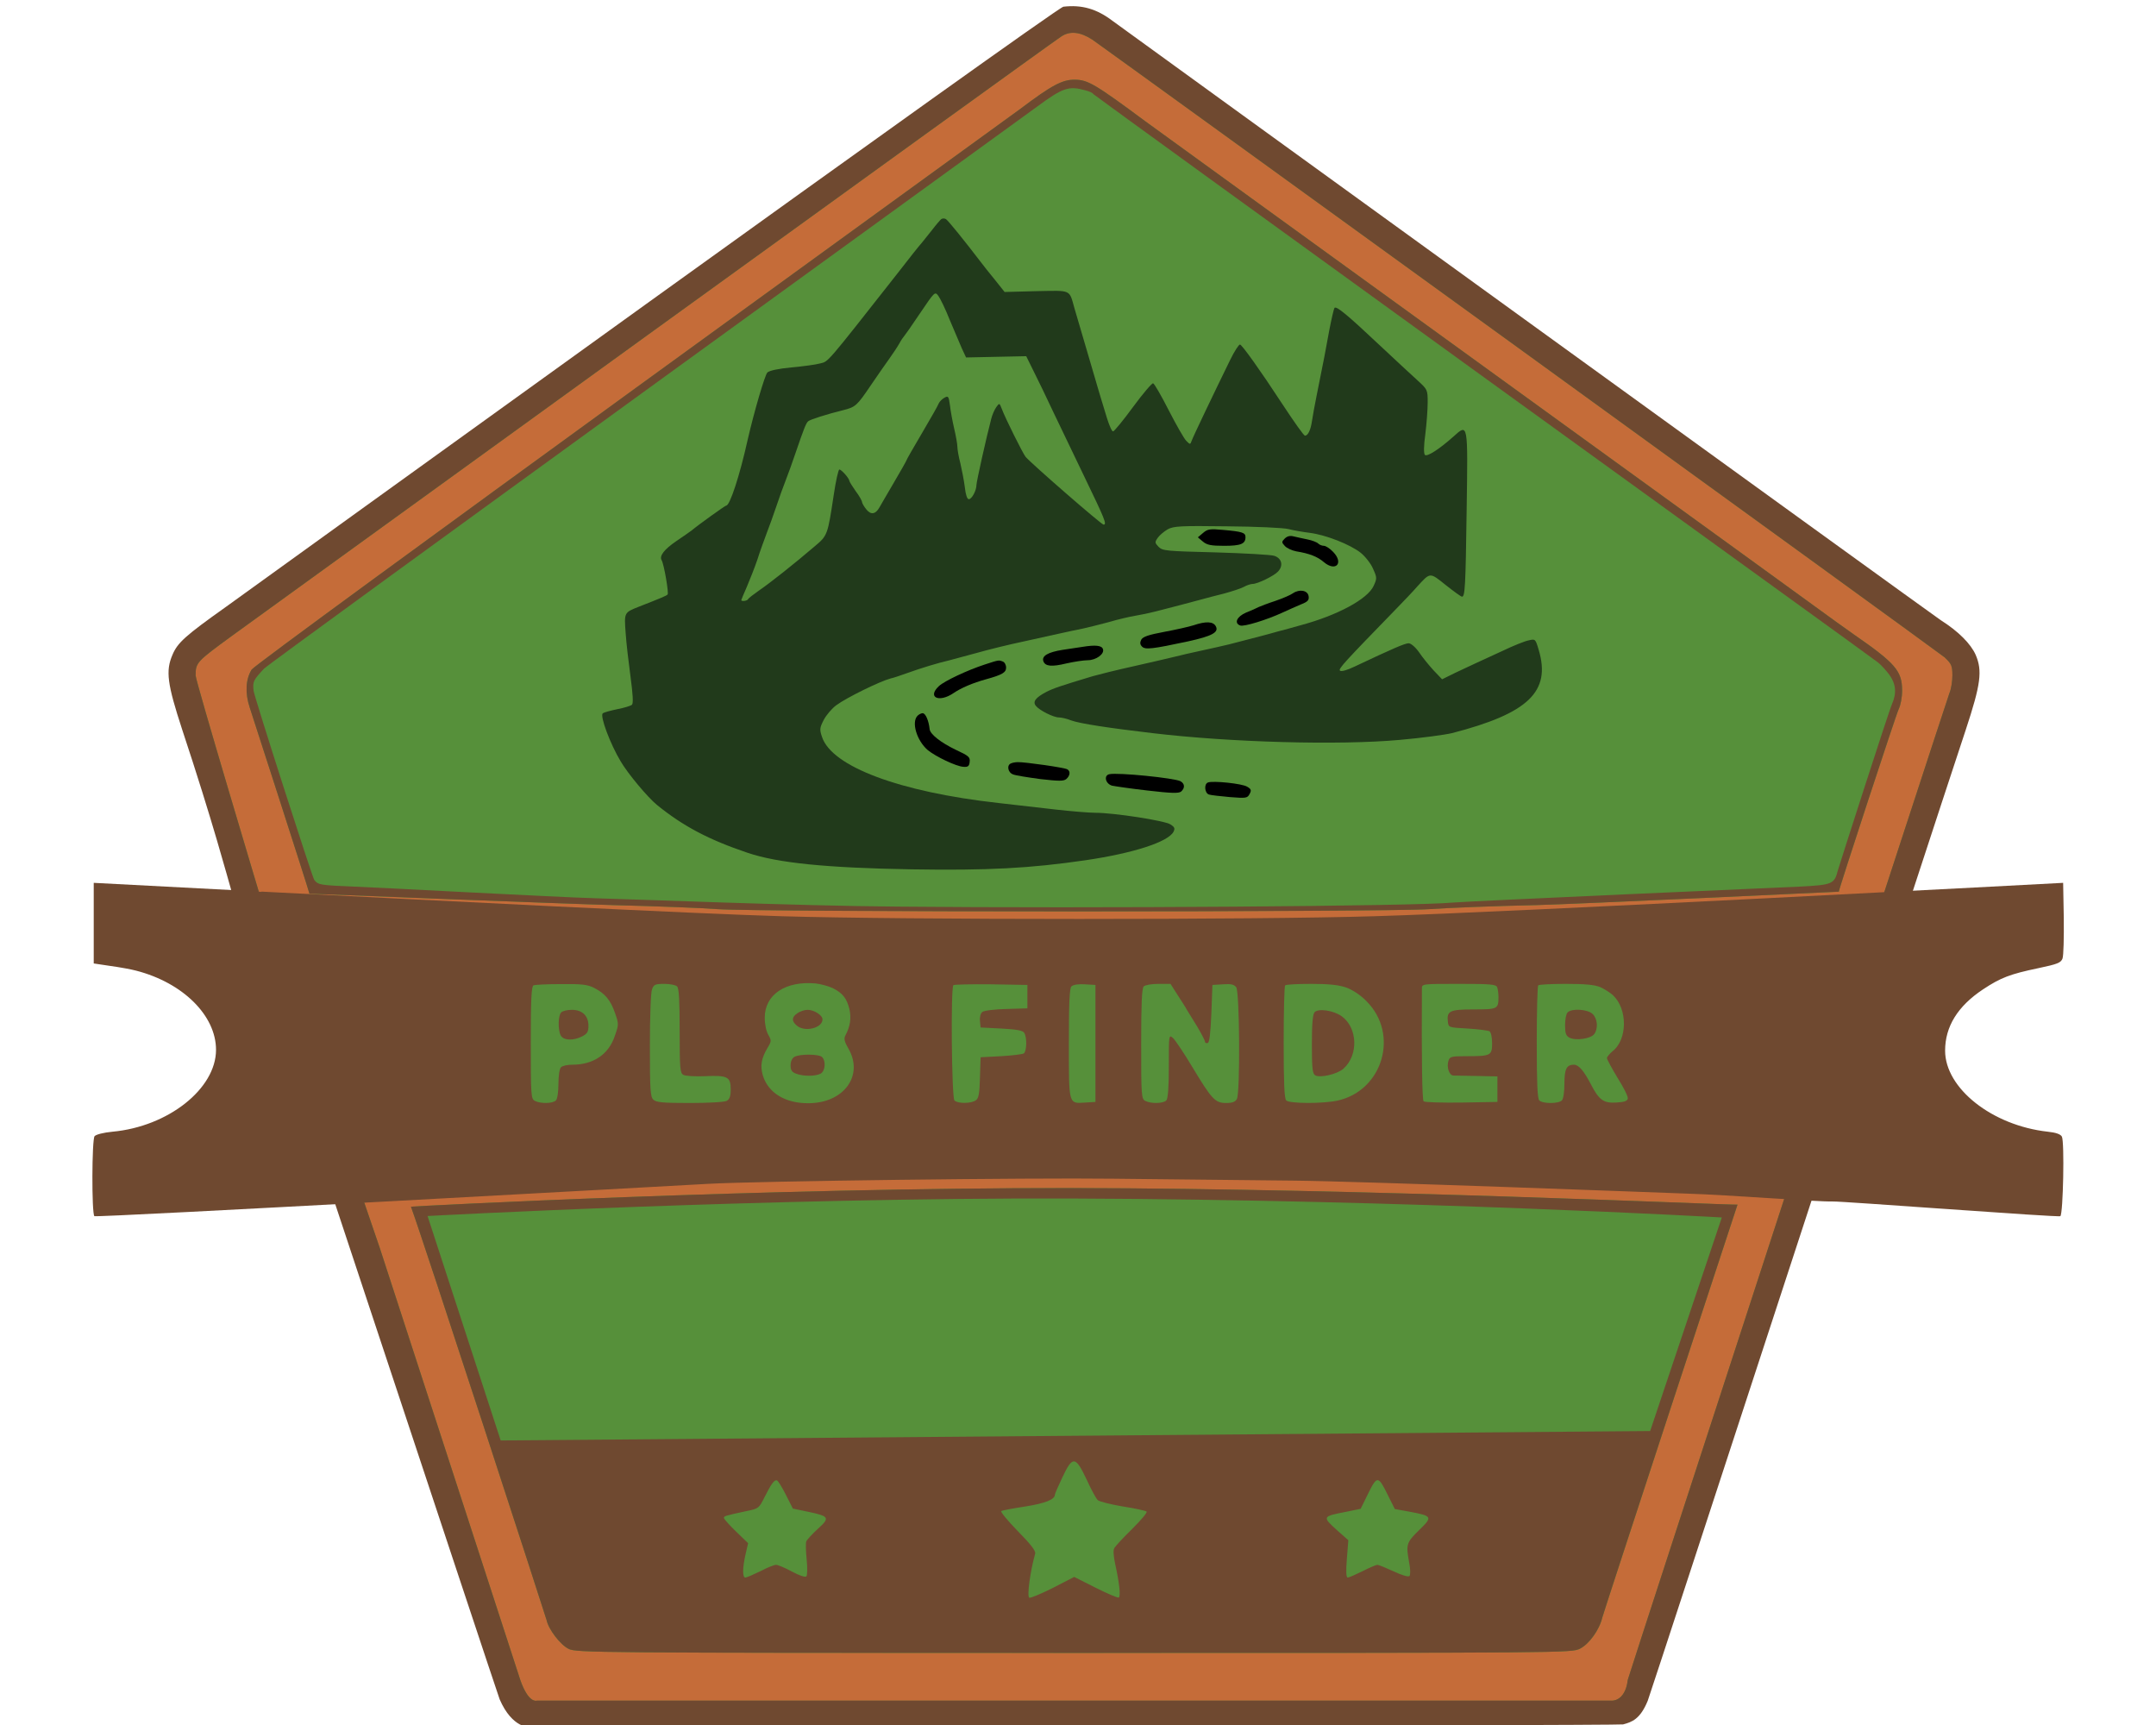 <?xml version="1.0" encoding="UTF-8" standalone="no"?>
<!DOCTYPE svg PUBLIC "-//W3C//DTD SVG 1.1//EN" "http://www.w3.org/Graphics/SVG/1.1/DTD/svg11.dtd">
<svg width="100%" height="100%" viewBox="0 0 1800 1440" version="1.1" xmlns="http://www.w3.org/2000/svg" xmlns:xlink="http://www.w3.org/1999/xlink" xml:space="preserve" xmlns:serif="http://www.serif.com/" style="fill-rule:evenodd;clip-rule:evenodd;stroke-linejoin:round;stroke-miterlimit:2;">
    <g transform="matrix(2.695,0,0,1,-2317.01,1.36424e-12)">
        <path d="M1192.35,12.659L1470.4,552.481L1364.19,1425.93L1020.51,1425.93L914.309,552.481L1192.35,12.659Z" style="fill:rgb(86,144,58);"/>
    </g>
    <g transform="matrix(0.173,0,0,-0.173,-269.277,2278.84)">
        <g transform="matrix(5.767,0,0,-5.767,1552.98,13142.6)">
            <path d="M218.386,744.89C218.386,744.89 164.336,564.726 164.336,560.066C164.336,549.236 165.046,548.526 194.696,526.865C205.882,518.698 876.121,33.64 888.55,25.472C895.829,20.501 904.529,21.389 914.649,27.958C919.62,31.154 1624.13,541.424 1627.86,544.797C1633.71,550.301 1634.42,551.899 1634.42,560.066C1634.42,564.86 1633.36,571.607 1631.94,574.803C1630.52,577.998 1363.02,1398.37 1362.78,1400.4C1360.53,1419.15 1348.93,1417.8 1348.93,1417.8L449.831,1417.8C449.831,1417.8 443.002,1420.56 435.982,1400.4C435.282,1398.38 323.24,1053.47 318.624,1039.62C316.291,1032.91 228.88,777.345 218.386,744.89ZM259.577,742.596C259.98,742.721 479.481,751.284 514.103,752.172C548.725,753.06 587.963,754.48 601.101,755.545C634.657,758.031 1161.44,758.031 1196.77,755.545C1211.51,754.48 1251.45,752.882 1285.54,752.172C1319.81,751.284 1539.37,740.968 1539.37,740.915C1539.37,738.868 1587.73,591.314 1589.51,588.119C1591.1,584.923 1592.35,578.354 1592.35,572.672C1592.35,556.338 1587.02,549.946 1551.87,525.622C1545.12,520.828 1538.73,516.212 1537.66,515.502C1536.77,514.614 971.286,105.369 959.036,96.314C917.135,65.243 911.098,61.692 900.268,61.514C889.792,61.337 880.915,65.953 854.105,86.193C850.91,88.679 215.292,548.703 211.208,555.095C206.237,563.085 205.508,574.604 209.61,586.876C210.518,589.591 258.088,736.684 259.577,742.596ZM1454.66,1002.79C1447.18,1003.26 1143.33,989.217 898.16,988.908C640.394,988.582 347.652,1004.12 344.515,1004.47C355.27,1033.73 457.487,1347.94 457.998,1350.33C459.596,1358.14 469.539,1371.1 476.463,1374.47C482.855,1377.67 497.769,1377.85 899.38,1377.85C1312.18,1377.85 1315.73,1377.85 1322.83,1374.3C1330.46,1370.39 1338.99,1358.67 1341.47,1348.2C1342.89,1342.69 1453.4,1006.09 1454.39,1003.4C1454.48,1003.19 1454.57,1002.98 1454.66,1002.79Z" style="fill:rgb(197,108,57);"/>
        </g>
        <g transform="matrix(10.239,0,0,-10.239,-161.536,14529.6)">
            <path d="M986.754,700.256C986.698,700.364 986.647,700.479 986.6,700.6C986.042,702.115 923.8,891.7 923,894.8C921.6,900.7 916.8,907.3 912.5,909.5C908.5,911.5 906.5,911.5 674,911.5C447.8,911.5 439.4,911.4 435.8,909.6C431.9,907.7 426.3,900.4 425.4,896C425.112,894.656 367.54,717.684 361.483,701.203C363.25,701.007 528.131,692.254 673.313,692.437C811.398,692.611 982.538,700.521 986.754,700.256ZM538.2,837C536.4,833.4 534.5,830.4 534,830.2C532.8,829.8 531.3,831.8 528.2,838C525.5,843.4 525.4,843.5 519.5,844.7C509.4,846.9 509,847 509,847.9C509,848.4 511.6,851.3 514.7,854.3L520.4,859.8L519.2,865C517.7,871.5 517.7,876 519.1,876C519.7,876 522.9,874.6 526.2,873C529.4,871.3 532.7,870 533.6,870C534.4,870 537.8,871.4 541.1,873.2C544.7,875.1 547.3,876 547.9,875.4C548.3,874.9 548.4,871.4 548,867.5C547.6,863.7 547.5,859.9 547.8,859C548.1,858.2 550.6,855.5 553.2,853.1C559.1,847.8 558.7,847.1 548.7,845L541.5,843.5L538.2,837ZM822.1,837.5C817.4,827.9 816.9,827.8 812.7,836.3L809.1,843.6L802.3,845C790.9,847.2 790.9,847.3 798.1,853.8L803.3,858.4L802.6,867.2C802.1,873.2 802.3,876 803,876C803.6,876 806.7,874.6 810,873C813.3,871.3 816.4,870 817,870C817.6,870 821,871.4 824.7,873.1C828.5,874.9 831.6,875.8 832.1,875.3C832.6,874.8 832.6,872.2 832,869.1C830.4,860.3 830.6,859.6 836.6,853.7C843.2,847.3 843,847 831.8,844.9L825.2,843.7L822.1,837.5ZM680,829.9C674.7,818.7 673.4,818.5 668.6,828.6C666.6,832.8 665,836.5 665,836.9C665,839.2 660.5,841 651.1,842.5C645.3,843.4 640.2,844.3 639.7,844.7C639.3,845 642.7,849.2 647.5,854.1C653.6,860.3 656,863.4 655.7,864.7C653.3,873.3 651.8,884.7 652.9,885.5C653.4,885.8 658.4,883.7 664,880.9L674.1,875.7L684.2,880.8C689.8,883.6 694.7,885.7 695.1,885.4C696.1,884.8 695.3,878.1 693.4,869.6C692.6,865.8 692.4,863.1 693,862.1C693.5,861.2 697.3,857.1 701.5,853C705.6,848.9 708.7,845.3 708.2,844.9C707.8,844.5 702.8,843.4 697,842.5C691.2,841.5 685.9,840.2 685.2,839.5C684.4,838.8 682.1,834.5 680,829.9ZM369.312,705.613L403.78,811.386L945.553,806.948L979.327,706.297C979.327,706.297 833.035,697.941 673.232,697.37C529.966,696.858 369.312,705.613 369.312,705.613Z" style="fill:rgb(111,73,48);"/>
        </g>
        <g transform="matrix(10.239,0,0,-10.239,-161.536,14529.6)">
            <path d="M276.922,552.545C275.177,546.616 268.019,519.634 253.7,476.5C246.6,454.8 245.8,448.7 249.1,441.1C251.5,435.4 255.2,432.1 274.2,418.6C284.4,411.3 665.3,136.2 669,135.7C677.7,134.7 684.7,136.7 692.2,142.4C693.7,143.6 1079.1,422.6 1082.5,424.8C1090.9,430.1 1096.7,436 1099,441.2C1102.2,448.7 1101.4,455 1094.3,476.5C1078,525.5 945.634,931.096 944.4,934.1C940.849,942.744 936.96,944.104 932.8,945.2C930.677,945.76 417.5,946.5 417.5,946.5C417.5,946.5 409.303,947.215 403.3,933.4C402.446,931.434 276.922,552.545 276.922,552.545ZM290.443,554.999C296.353,573.278 345.586,717.223 346.9,721C349.5,728.8 412.606,923.067 413,924.2C416.954,935.559 420.8,934 420.8,934L927.2,934C927.2,934 933.734,934.762 935,924.2C935.137,923.06 1085.8,461 1086.6,459.2C1087.4,457.4 1088,453.6 1088,450.9C1088,446.3 1087.6,445.4 1084.3,442.3C1082.2,440.4 685.4,153 682.6,151.2C676.9,147.5 672,147 667.9,149.8C660.9,154.4 283.4,427.6 277.1,432.2C260.4,444.4 260,444.8 260,450.9C260,453.524 290.443,554.999 290.443,554.999Z" style="fill:rgb(111,73,48);"/>
        </g>
        <g transform="matrix(10.239,0,0,-10.239,-161.536,14529.6)">
            <path d="M313.643,553.706C312.804,550.377 286.011,467.529 285.5,466C283.19,459.088 283.6,452.6 286.4,448.1C288.7,444.5 646.7,185.4 648.5,184C663.6,172.6 668.6,170 674.5,170.1C680.6,170.2 684,172.2 707.6,189.7C714.5,194.8 1033,425.3 1033.5,425.8C1034.1,426.2 1037.7,428.8 1041.5,431.5C1061.3,445.2 1064.3,448.8 1064.3,458C1064.3,461.2 1063.6,464.9 1062.7,466.7C1061.7,468.5 1034.46,551.606 1034.46,552.76C1034.46,552.79 910.8,558.6 891.5,559.1C872.3,559.5 849.8,560.4 841.5,561C821.6,562.4 524.9,562.4 506,561C498.6,560.4 476.5,559.6 457,559.1C437.5,558.6 313.87,553.777 313.643,553.706ZM679.3,175.1C671.5,172.9 668.7,173.9 656.6,182.8C650.9,187 295.1,444.6 292.2,447.7C287.1,453.2 286.9,453.7 287.3,458C287.5,460.5 314.9,545.8 315.9,547.2C317.8,549.6 318.4,549.7 335.2,550.4C344.7,550.7 430.3,555.4 449.5,555.9C468.8,556.4 542.4,559.4 590.3,559.8C683.5,560.7 835.3,559.6 852.5,557.9C858.6,557.3 1007.8,550.7 1015.6,550.4C1031.4,549.6 1032.4,549.2 1034,542.8C1034.5,541 1057.9,468 1059.6,464.2C1061.8,459.1 1061.4,454.8 1058.2,450.4C1056.6,448.3 1054.2,445.7 1052.9,444.7C1051.6,443.8 1044.8,438.8 1037.8,433.7C1030.8,428.7 683,177.2 683,176.8C683,176.4 681.3,175.6 679.3,175.1Z" style="fill:rgb(111,73,48);"/>
        </g>
    </g>
    <g id="Layer2" transform="matrix(1.734,0,0,1.734,-269.277,-218.023)">
        <g transform="matrix(1.024,0,0,1.024,-16.154,-12.959)">
            <rect x="406.206" y="586.327" width="555.836" height="87.91" style="fill:rgb(86,144,58);"/>
        </g>
        <g transform="matrix(1.024,0,0,1.024,-16.154,-12.959)">
            <path d="M813.5,566.2C879,564.3 1137.5,550.5 1137.5,550.5L1137.8,567.1C1137.9,576.2 1137.7,584.8 1137.2,586.1C1136.4,588.1 1134.9,588.7 1125.9,590.6C1112.5,593.4 1108.1,595.1 1099.8,600.6C1087.9,608.5 1082,618.1 1082,629.4C1082,647.1 1104.1,664.6 1130.3,667.5C1134.2,667.9 1136.3,668.7 1136.9,669.8C1138.2,672.2 1137.5,705.9 1136.2,707.2C1135.5,707.9 1033.1,700.1 1029,700.3C1021.78,700.498 980.5,697.2 960.5,696.6C952.3,696.3 807.1,690.8 776,690.5C744.9,690.2 706.7,689.8 691,689.6C651.1,689.1 524.5,690.7 500.5,692C489.5,692.6 212.6,708 211.8,707.2C210.5,705.9 210.6,671.2 211.9,669.6C212.6,668.8 216.1,667.9 220.3,667.5C246.5,665.1 269,647.3 269,629C269,612.9 253.5,597.5 231.5,591.8C229.3,591.2 223.9,590.2 219.5,589.6L211.5,588.4L211.5,550.5C211.5,550.5 243.356,552.194 287.468,554.476C289.2,554.633 290.298,554.756 290.307,554.777C290.341,554.86 290.333,554.805 290.286,554.621C372.543,558.873 495.038,565.042 535,566.2C591.4,567.9 758.7,567.9 813.5,566.2ZM446.8,599.9C443.7,598.3 441,598 431.3,598.1C424.8,598.1 418.9,598.4 418.3,598.7C417.3,599 417,605.4 417,625.5C417,650.6 417.1,652 418.9,653C421.6,654.4 427.3,654.3 428.8,652.8C429.5,652.1 430,648.8 430,645C430,641.2 430.5,637.9 431.2,637.2C431.9,636.5 434.2,636 436.5,636C446.4,636 453.6,631.2 456.5,622.5C458.4,617.1 458.4,616.8 456.6,611.7C454.5,605.6 451.9,602.5 446.8,599.9ZM650.5,609.5L650.5,598.5L633.4,598.2C624.1,598.1 616.1,598.3 615.7,598.6C614.4,599.9 614.9,651.5 616.2,652.8C617.8,654.4 624.2,654.3 626.3,652.7C627.6,651.8 628,649.5 628.2,642L628.5,632.5L638,632C643.2,631.7 648.1,631.1 648.8,630.7C650.2,629.7 650.4,623.2 649,621C648.3,619.9 645.5,619.4 638.3,619L628.5,618.5L628.2,615.4C628,613.7 628.5,611.8 629.3,611.2C630,610.6 635.1,609.9 640.6,609.8L650.5,609.5ZM559,600C557.1,599.1 553.5,598.1 551,597.8C536.8,596.5 527,603 527,613.9C527,617 527.7,620.3 528.7,622C530.2,624.6 530.2,625 528.3,628.1C525.4,633 524.8,636.5 526.1,641C528.6,649.3 536.8,654.3 547.9,654.1C564.2,653.9 573.5,641.2 566.5,628.7C564.5,625.3 564.1,623.7 564.9,622.3C567.2,618 567.8,614.1 566.8,609.8C565.5,604.7 563.7,602.4 559,600ZM485.8,599.2C485.1,598.5 482.4,598 479.8,598C475.5,598 474.8,598.3 474,600.6C473.4,602 473,613.9 473,627C473,647.4 473.2,651.1 474.6,652.4C475.9,653.7 478.9,654 491.6,654C500.4,654 508,653.6 509.1,653C510.5,652.2 511,650.9 511,647.5C511,641.7 509.5,640.9 498.8,641.4C494.3,641.6 489.7,641.3 488.8,640.8C487.2,640 487,638 487,620.2C487,606.1 486.7,600.1 485.8,599.2ZM919.8,599.5C917.1,598.4 912.6,598 903.7,598C896.9,598 891,598.3 890.7,598.7C890.3,599 890,611.1 890,625.5C890,644.5 890.3,651.9 891.2,652.8C892.8,654.4 900.2,654.4 901.8,652.8C902.5,652.1 903,648.8 903,645C903,638 904,636 907.5,636C909.7,636 912.2,638.9 915.5,645.3C919.3,652.6 921.4,654.1 927.2,653.8C931.1,653.6 932.6,653.1 932.8,651.9C933,651 930.8,646.6 928,642.2C925.3,637.7 923,633.5 923,632.9C923,632.3 924.2,630.9 925.6,629.7C932.7,624.2 932.8,609.8 925.8,603.3C924.5,602.1 921.8,600.4 919.8,599.5ZM721.1,603.2L717.8,598L712.1,598C709,598 705.9,598.5 705.2,599.2C704.3,600.1 704,607.5 704,626.2C704,650.6 704.1,652 705.9,653C708.6,654.4 714.3,654.3 715.8,652.8C716.6,652 717,646.9 717,636.6C717,621.9 717,621.7 719,623.5C720,624.4 724.1,630.5 728,637C737.2,652.3 738.8,654 743.9,654C746.9,654 748.2,653.5 749,652.1C750.6,649.1 750.3,601.9 748.7,599.6C747.7,598.3 746.3,597.9 742.5,598.2L737.5,598.5L737,611.9C736.6,621.4 736.1,625.5 735.3,625.8C734.6,626 734,625.7 734,625.2C734,624.6 732.3,621.4 730.3,618C728.2,614.7 726.1,611.1 725.5,610.2C725,609.2 723,606.1 721.1,603.2ZM800.4,599.7C796.8,598.5 792.4,598 783.9,598C777.5,598 772,598.3 771.7,598.7C771.3,599 771,611.1 771,625.5C771,644.5 771.3,651.9 772.2,652.8C773.7,654.3 789.1,654.4 796.2,652.9C817.6,648.3 825.5,621.6 809.9,606.1C807.2,603.3 803.4,600.8 800.4,599.7ZM682.5,653.5L682.5,598.5L677.5,598.2C674.5,598 672,598.4 671.2,599.2C670.3,600.1 670,606.9 670,626.1C670,655.1 669.8,654.3 677.7,653.8L682.5,653.5ZM871.4,599.6C870.9,598.2 868.3,598 853.4,598C836,598 836,598 836,600.2C835.8,633 836.1,652.5 836.8,653.2C837.3,653.7 845.3,653.9 854.6,653.8L871.5,653.5L871.5,641.5L862,641.3C856.8,641.2 851.7,641.1 850.8,641.1C848.8,641 847.5,637.1 848.5,634.1C849.1,632.2 849.9,632 856.8,632C868.4,632 869,631.7 869,625.9C869,623.2 868.5,620.8 867.8,620.3C867.1,619.9 862.5,619.3 857.5,619C848.5,618.5 848.5,618.5 848.2,615.7C847.6,610.7 849.2,610 860.5,610C871.7,610 872,609.8 872,604C872,602.4 871.7,600.5 871.4,599.6Z" style="fill:rgb(111,73,48);"/>
        </g>
        <g>
            <g transform="matrix(0.577,0,0,0.577,155.298,125.739)">
                <path d="M1096.99,844.496C1100.18,841.123 1112.79,843.076 1119.54,847.87C1132.85,857.457 1133.74,880.183 1121.14,891.546C1116.16,896.163 1101.78,899.536 1097.52,897.228C1095.21,895.807 1094.68,891.901 1094.68,871.306C1094.68,854.084 1095.39,846.094 1096.99,844.496Z" style="fill:rgb(111,73,48);"/>
            </g>
            <g transform="matrix(0.577,0,0,0.577,155.298,125.739)">
                <path d="M1308.09,844.674C1311.64,841.123 1324.96,842.011 1329.04,846.094C1333.13,850.178 1333.66,858.168 1330.29,862.784C1327.45,866.69 1314.84,868.465 1309.69,865.802C1306.67,864.204 1305.96,862.074 1305.96,855.327C1305.96,850.533 1306.85,845.917 1308.09,844.674Z" style="fill:rgb(111,73,48);"/>
            </g>
            <g transform="matrix(0.577,0,0,0.577,155.298,125.739)">
                <path d="M662.887,881.781C667.148,879.296 683.305,879.296 685.968,881.959C689.342,885.332 688.632,893.677 684.726,895.807C680.287,898.116 670.167,898.116 664.308,895.807C660.757,894.565 659.692,892.789 659.692,888.883C659.692,885.687 660.934,882.847 662.887,881.781Z" style="fill:rgb(111,73,48);"/>
            </g>
            <g transform="matrix(0.577,0,0,0.577,155.298,125.739)">
                <path d="M665.373,845.384C667.504,843.786 671.41,842.543 673.895,842.543C679.222,842.543 686.324,846.982 686.324,850.533C686.324,857.812 671.232,861.541 664.663,855.504C660.402,851.776 660.579,848.58 665.373,845.384Z" style="fill:rgb(111,73,48);"/>
            </g>
            <g transform="matrix(0.577,0,0,0.577,155.298,125.739)">
                <path d="M468.296,844.674C469.539,843.431 473.445,842.543 477.173,842.543C485.873,842.543 491.022,847.515 491.022,855.859C491.022,860.831 490.134,862.429 485.696,864.737C478.416,868.465 470.249,868.11 467.941,864.027C465.455,859.233 465.633,847.337 468.296,844.674Z" style="fill:rgb(111,73,48);"/>
            </g>
        </g>
    </g>
    <g id="Layer1" transform="matrix(1.734,0,0,1.734,-269.277,-218.023)">
        <g transform="matrix(0.102,0,0,-0.102,-16.154,1461.54)">
            <path d="M7360,10581L7335,10560L7359,10540C7378,10524 7397,10520 7459,10520C7538,10520 7560,10529 7560,10561C7560,10582 7546,10587 7455,10595C7392,10601 7381,10599 7360,10581Z" style="fill-rule:nonzero;"/>
        </g>
        <g transform="matrix(0.102,0,0,-0.102,-16.154,1461.54)">
            <path d="M7746,10555C7730,10539 7730,10536 7746,10519C7755,10509 7779,10498 7799,10494C7861,10484 7900,10469 7930,10443C7986,10396 8025,10438 7974,10491C7959,10507 7939,10520 7930,10520C7921,10520 7909,10525 7903,10531C7897,10537 7874,10546 7853,10550C7832,10554 7803,10561 7789,10564C7771,10569 7758,10566 7746,10555Z" style="fill-rule:nonzero;"/>
        </g>
        <g transform="matrix(0.102,0,0,-0.102,-16.154,1461.54)">
            <path d="M7784,10296C7773,10288 7736,10272 7701,10260C7667,10249 7631,10235 7622,10231C7613,10226 7586,10214 7563,10205C7519,10186 7505,10155 7535,10144C7552,10137 7662,10171 7735,10205C7763,10218 7802,10235 7823,10244C7854,10256 7861,10264 7858,10282C7854,10310 7815,10317 7784,10296Z" style="fill-rule:nonzero;"/>
        </g>
        <g transform="matrix(0.102,0,0,-0.102,-16.154,1461.54)">
            <path d="M7315,10145C7293,10138 7231,10124 7177,10114C7102,10100 7076,10091 7068,10077C7061,10063 7062,10054 7072,10044C7087,10029 7121,10033 7289,10069C7403,10094 7435,10112 7420,10140C7408,10163 7374,10165 7315,10145Z" style="fill-rule:nonzero;"/>
        </g>
        <g transform="matrix(0.102,0,0,-0.102,-16.154,1461.54)">
            <path d="M6790,10043C6776,10041 6735,10035 6697,10029C6627,10018 6597,10000 6606,9975C6615,9951 6645,9948 6715,9965C6751,9973 6796,9980 6815,9980C6855,9980 6896,10010 6887,10033C6881,10050 6851,10053 6790,10043Z" style="fill-rule:nonzero;"/>
        </g>
        <g transform="matrix(0.102,0,0,-0.102,-16.154,1461.54)">
            <path d="M6330,9960C6247,9933 6139,9882 6113,9858C6056,9805 6113,9778 6182,9825C6217,9849 6273,9873 6335,9890C6411,9911 6430,9922 6430,9945C6430,9958 6423,9971 6414,9974C6395,9981 6397,9982 6330,9960Z" style="fill-rule:nonzero;"/>
        </g>
        <g transform="matrix(0.102,0,0,-0.102,-16.154,1461.54)">
            <path d="M6012,9718C5982,9688 6008,9601 6060,9556C6098,9525 6194,9479 6228,9477C6250,9475 6256,9480 6258,9500C6261,9523 6253,9529 6193,9557C6122,9591 6071,9631 6069,9655C6065,9694 6050,9730 6036,9730C6030,9730 6019,9725 6012,9718Z" style="fill-rule:nonzero;"/>
        </g>
        <g transform="matrix(0.102,0,0,-0.102,-16.154,1461.54)">
            <path d="M6453,9493C6432,9485 6438,9450 6463,9441C6475,9436 6533,9427 6592,9419C6680,9409 6701,9409 6714,9419C6732,9435 6735,9456 6719,9465C6708,9473 6518,9500 6485,9499C6474,9499 6459,9496 6453,9493Z" style="fill-rule:nonzero;"/>
        </g>
        <g transform="matrix(0.102,0,0,-0.102,-16.154,1461.54)">
            <path d="M6917,9442C6890,9436 6899,9397 6930,9388C6944,9385 7019,9374 7098,9365C7210,9352 7244,9351 7256,9360C7275,9377 7274,9397 7253,9409C7224,9424 6958,9451 6917,9442Z" style="fill-rule:nonzero;"/>
        </g>
        <g transform="matrix(0.102,0,0,-0.102,-16.154,1461.54)">
            <path d="M7383,9403C7363,9396 7367,9352 7388,9346C7397,9343 7442,9338 7487,9334C7562,9328 7569,9329 7579,9348C7589,9366 7587,9372 7568,9383C7545,9398 7406,9412 7383,9403Z" style="fill-rule:nonzero;"/>
        </g>
        <g transform="matrix(0.102,0,0,-0.102,-16.154,1461.54)">
            <path d="M6124,12062C6119,12058 6099,12035 6080,12010C6061,11986 6039,11959 6032,11950C6024,11942 5970,11874 5912,11799C5577,11373 5592,11391 5553,11381C5532,11375 5471,11367 5417,11362C5353,11356 5313,11347 5303,11338C5291,11325 5241,11155 5210,11020C5172,10849 5126,10710 5109,10710C5104,10710 4977,10619 4945,10592C4940,10588 4907,10565 4873,10542C4816,10503 4792,10472 4804,10452C4815,10434 4839,10295 4832,10290C4826,10284 4800,10273 4695,10232C4627,10205 4627,10205 4634,10110C4637,10063 4648,9970 4657,9903C4668,9821 4671,9777 4664,9770C4659,9765 4627,9755 4595,9749C4562,9742 4531,9734 4526,9729C4512,9717 4561,9585 4611,9502C4645,9444 4738,9333 4782,9297C4905,9197 5026,9133 5210,9071C5352,9023 5580,9000 5983,8993C6343,8987 6545,8998 6805,9036C7030,9069 7194,9122 7220,9170C7228,9186 7226,9192 7206,9205C7179,9223 6938,9260 6851,9260C6822,9260 6738,9267 6666,9275C6594,9283 6472,9297 6395,9306C5927,9358 5607,9478 5561,9618C5549,9653 5550,9661 5569,9698C5581,9721 5608,9753 5629,9768C5678,9804 5833,9880 5885,9894C5896,9896 5932,9908 5965,9920C6032,9944 6108,9967 6160,9979C6179,9984 6231,9998 6275,10010C6357,10033 6444,10054 6515,10069C6537,10074 6600,10088 6655,10100C6710,10112 6773,10126 6795,10130C6817,10135 6871,10148 6915,10160C6959,10173 7015,10186 7040,10190C7065,10194 7108,10203 7135,10210C7210,10229 7289,10250 7345,10265C7373,10273 7424,10286 7460,10295C7496,10305 7537,10318 7552,10326C7566,10334 7585,10340 7593,10340C7617,10340 7695,10378 7714,10399C7740,10427 7731,10462 7695,10473C7679,10478 7554,10485 7418,10489C7187,10495 7169,10496 7150,10515C7132,10534 7131,10537 7146,10558C7154,10570 7176,10588 7193,10598C7221,10613 7253,10615 7473,10612C7609,10611 7740,10605 7763,10599C7786,10593 7832,10585 7865,10581C7940,10571 8053,10527 8104,10487C8125,10470 8152,10436 8162,10412C8181,10370 8181,10366 8165,10331C8137,10269 7995,10192 7820,10145C7784,10135 7735,10121 7710,10115C7666,10102 7602,10086 7483,10055C7451,10047 7391,10034 7350,10025C7309,10016 7250,10003 7220,9995C7190,9988 7102,9967 7025,9950C6948,9933 6865,9912 6840,9905C6684,9858 6655,9848 6621,9831C6569,9804 6554,9784 6571,9764C6588,9743 6654,9710 6679,9710C6691,9710 6717,9704 6737,9696C6777,9681 6916,9660 7120,9636C7490,9592 8002,9578 8288,9604C8391,9613 8502,9628 8535,9636C8895,9729 9003,9832 8944,10029C8929,10080 8928,10081 8898,10074C8880,10071 8823,10048 8771,10023C8718,9999 8662,9973 8645,9965C8629,9957 8586,9938 8551,9921L8488,9890L8448,9932C8426,9956 8395,9994 8379,10018C8362,10042 8341,10060 8330,10060C8313,10060 8257,10036 8075,9950C8040,9933 8011,9925 8006,9931C7997,9939 8028,9972 8270,10221C8306,10258 8351,10305 8370,10327C8433,10396 8429,10396 8505,10335C8543,10305 8577,10280 8582,10280C8596,10280 8599,10323 8604,10692C8610,11103 8611,11098 8542,11036C8475,10976 8417,10939 8407,10949C8401,10955 8401,10991 8409,11048C8415,11096 8420,11164 8420,11197C8420,11256 8419,11258 8373,11300C8346,11324 8266,11399 8193,11467C8038,11613 7989,11653 7980,11643C7977,11638 7966,11592 7956,11540C7940,11451 7929,11393 7895,11225C7887,11187 7878,11135 7874,11110C7868,11067 7855,11040 7841,11040C7835,11040 7792,11101 7730,11195C7634,11342 7543,11470 7534,11470C7528,11470 7507,11437 7488,11398C7414,11247 7312,11034 7306,11016C7299,10997 7299,10997 7280,11016C7270,11026 7233,11091 7198,11159C7163,11228 7130,11285 7124,11287C7119,11289 7076,11239 7029,11175C6983,11112 6940,11060 6935,11060C6929,11060 6917,11088 6906,11123C6896,11157 6882,11203 6875,11225C6868,11247 6856,11290 6847,11320C6838,11350 6817,11422 6800,11480C6783,11538 6762,11610 6753,11640C6727,11732 6741,11725 6573,11722L6423,11718L6376,11777C6350,11809 6320,11846 6310,11860C6232,11962 6156,12056 6146,12062C6139,12066 6130,12066 6124,12062ZM6164,11586C6185,11536 6211,11476 6221,11452L6241,11409L6525,11415L6560,11344C6579,11306 6622,11218 6654,11149C6687,11081 6752,10944 6800,10845C6896,10646 6907,10620 6890,10620C6880,10620 6550,10907 6522,10940C6509,10956 6426,11122 6409,11168C6399,11194 6398,11195 6384,11175C6376,11164 6365,11140 6360,11120C6337,11033 6290,10822 6290,10807C6290,10781 6268,10740 6254,10740C6246,10740 6239,10761 6235,10798C6231,10829 6221,10880 6214,10910C6206,10940 6200,10975 6200,10988C6200,11000 6193,11039 6185,11073C6177,11107 6168,11156 6165,11183C6159,11226 6157,11229 6139,11219C6128,11213 6116,11201 6112,11192C6109,11183 6073,11120 6033,11052C5993,10984 5960,10927 5960,10924C5960,10922 5933,10874 5900,10818C5867,10761 5836,10709 5832,10701C5814,10669 5792,10665 5771,10691C5760,10704 5751,10720 5750,10726C5750,10732 5737,10756 5720,10778C5704,10801 5690,10823 5690,10827C5689,10839 5653,10880 5643,10880C5638,10880 5626,10825 5616,10758C5588,10572 5587,10568 5527,10518C5430,10435 5315,10344 5265,10310C5238,10291 5214,10273 5212,10268C5208,10260 5180,10256 5180,10264C5180,10266 5192,10294 5206,10326C5220,10359 5243,10417 5256,10455C5268,10494 5289,10550 5300,10580C5312,10610 5332,10667 5345,10705C5358,10744 5378,10800 5390,10830C5402,10860 5422,10917 5435,10955C5476,11075 5486,11100 5496,11108C5505,11116 5583,11141 5660,11160C5720,11175 5726,11181 5793,11280C5825,11327 5864,11383 5880,11405C5896,11427 5917,11459 5926,11475C5935,11492 5946,11507 5949,11510C5952,11513 5986,11561 6024,11618C6093,11720 6094,11721 6110,11700C6119,11688 6144,11637 6164,11586Z" style="fill:rgb(33,58,27);fill-rule:nonzero;"/>
        </g>
    </g>
</svg>
